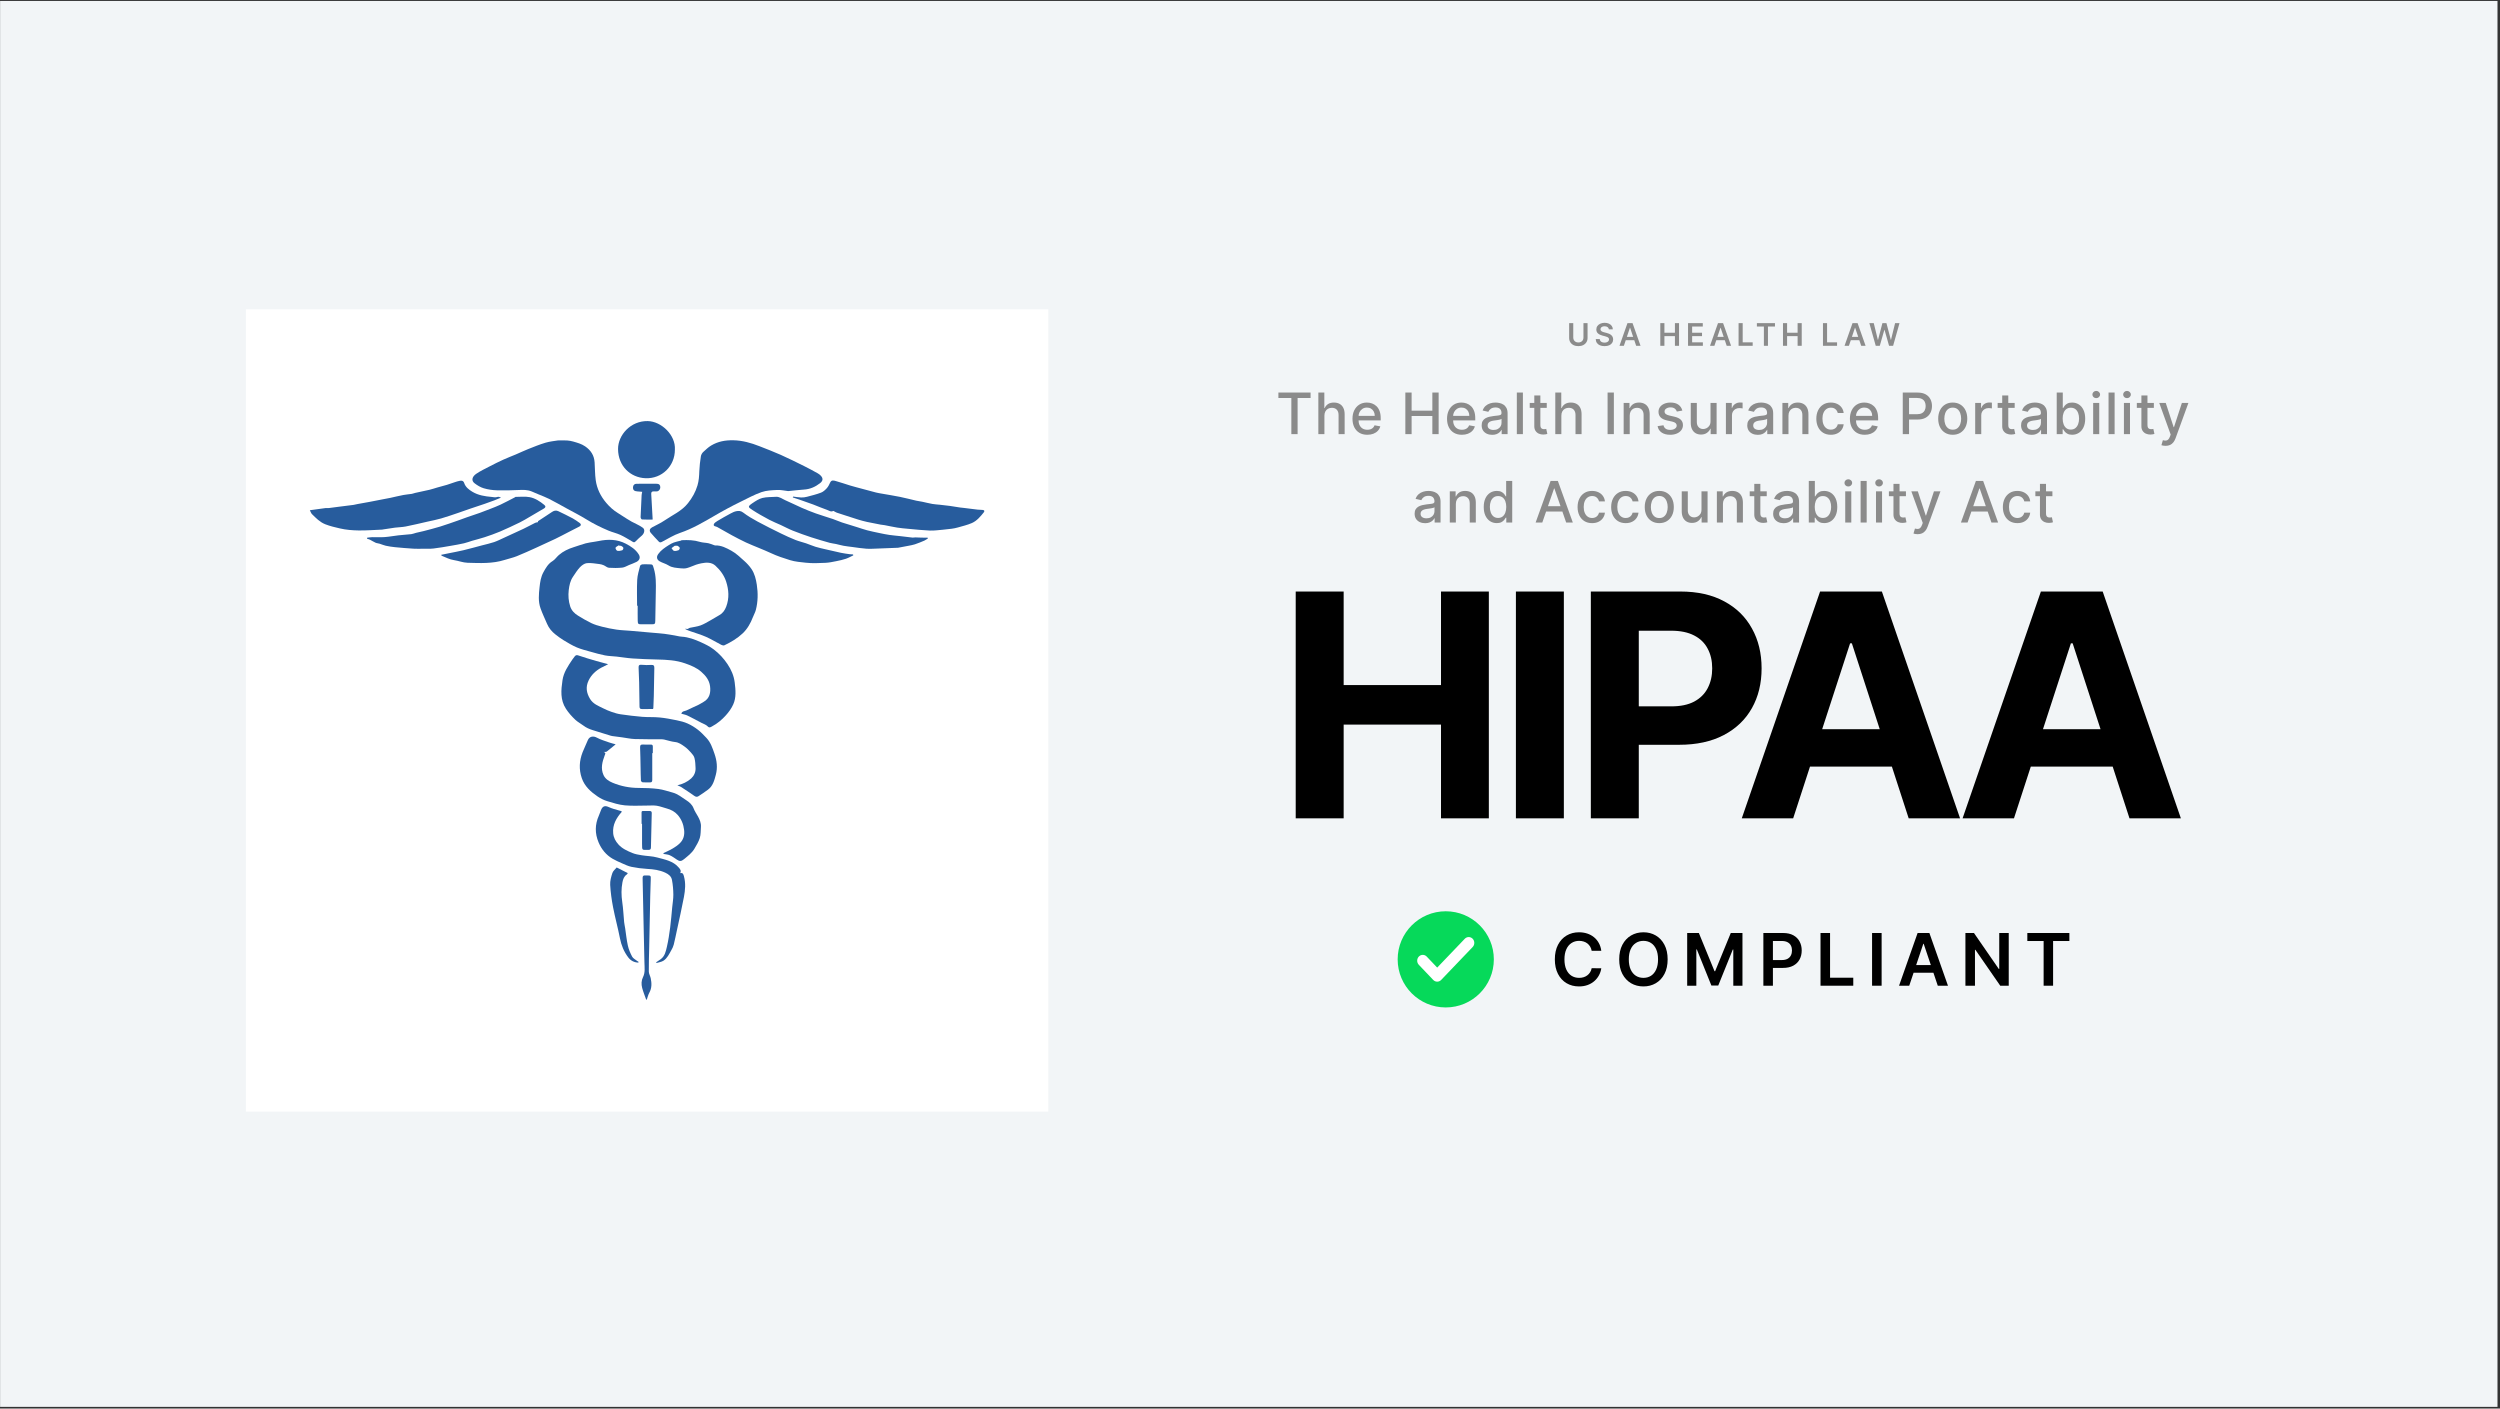 <svg width="962" height="542" viewBox="0 0 962 542" fill="none" xmlns="http://www.w3.org/2000/svg">
<rect x="0" y="0" width="962" height="542" fill="#333333" stroke="none"/>
<rect x="0.035" y="0.364" width="961" height="541" fill="#F2F5F7"/>
<path d="M609.313 124.332H610.894V130.034C610.894 130.659 610.746 131.209 610.451 131.683C610.158 132.158 609.746 132.528 609.215 132.795C608.684 133.06 608.063 133.192 607.353 133.192C606.64 133.192 606.018 133.06 605.486 132.795C604.955 132.528 604.543 132.158 604.25 131.683C603.958 131.209 603.812 130.659 603.812 130.034V124.332H605.393V129.902C605.393 130.266 605.472 130.589 605.631 130.873C605.793 131.158 606.02 131.381 606.313 131.543C606.606 131.702 606.952 131.781 607.353 131.781C607.753 131.781 608.1 131.702 608.393 131.543C608.688 131.381 608.915 131.158 609.074 130.873C609.233 130.589 609.313 130.266 609.313 129.902V124.332ZM619.095 126.731C619.055 126.359 618.888 126.07 618.592 125.862C618.3 125.655 617.919 125.551 617.45 125.551C617.121 125.551 616.838 125.601 616.602 125.7C616.367 125.8 616.186 125.935 616.061 126.105C615.936 126.275 615.872 126.47 615.869 126.689C615.869 126.871 615.911 127.028 615.993 127.162C616.078 127.295 616.193 127.409 616.338 127.503C616.483 127.594 616.644 127.67 616.82 127.733C616.996 127.795 617.173 127.848 617.352 127.891L618.171 128.095C618.5 128.172 618.817 128.275 619.121 128.406C619.428 128.537 619.702 128.702 619.943 128.9C620.188 129.099 620.381 129.339 620.523 129.621C620.665 129.902 620.736 130.231 620.736 130.609C620.736 131.121 620.605 131.571 620.344 131.96C620.082 132.347 619.705 132.649 619.21 132.868C618.719 133.084 618.124 133.192 617.425 133.192C616.746 133.192 616.156 133.087 615.656 132.876C615.159 132.666 614.77 132.359 614.489 131.956C614.21 131.552 614.06 131.061 614.037 130.481H615.592C615.615 130.785 615.709 131.038 615.874 131.24C616.038 131.442 616.253 131.592 616.517 131.692C616.784 131.791 617.082 131.841 617.412 131.841C617.756 131.841 618.057 131.79 618.315 131.687C618.577 131.582 618.781 131.437 618.929 131.253C619.077 131.065 619.152 130.847 619.155 130.597C619.152 130.369 619.085 130.182 618.955 130.034C618.824 129.883 618.641 129.758 618.405 129.659C618.172 129.557 617.899 129.466 617.587 129.386L616.594 129.131C615.875 128.946 615.307 128.666 614.889 128.291C614.474 127.913 614.267 127.412 614.267 126.787C614.267 126.273 614.406 125.822 614.685 125.436C614.966 125.05 615.348 124.75 615.831 124.537C616.314 124.321 616.861 124.213 617.472 124.213C618.091 124.213 618.634 124.321 619.099 124.537C619.568 124.75 619.936 125.047 620.203 125.427C620.47 125.805 620.608 126.24 620.617 126.731H619.095ZM624.865 133.06H623.178L626.25 124.332H628.202L631.279 133.06H629.591L627.26 126.122H627.192L624.865 133.06ZM624.921 129.638H629.523V130.908H624.921V129.638ZM638.885 133.06V124.332H640.466V128.027H644.51V124.332H646.095V133.06H644.51V129.352H640.466V133.06H638.885ZM649.555 133.06V124.332H655.231V125.658H651.135V128.027H654.937V129.352H651.135V131.734H655.265V133.06H649.555ZM659.704 133.06H658.017L661.089 124.332H663.041L666.118 133.06H664.43L662.099 126.122H662.031L659.704 133.06ZM659.76 129.638H664.362V130.908H659.76V129.638ZM669.007 133.06V124.332H670.588V131.734H674.432V133.06H669.007ZM676.047 125.658V124.332H683.01V125.658H680.313V133.06H678.745V125.658H676.047ZM686.093 133.06V124.332H687.674V128.027H691.718V124.332H693.303V133.06H691.718V129.352H687.674V133.06H686.093ZM701.479 133.06V124.332H703.06V131.734H706.904V133.06H701.479ZM711.465 133.06H709.777L712.85 124.332H714.801L717.878 133.06H716.19L713.86 126.122H713.791L711.465 133.06ZM711.52 129.638H716.122V130.908H711.52V129.638ZM721.784 133.06L719.321 124.332H721.021L722.593 130.746H722.674L724.353 124.332H725.9L727.584 130.75H727.66L729.233 124.332H730.933L728.47 133.06H726.91L725.163 126.936H725.095L723.343 133.06H721.784ZM491.928 153.138V151.06H504.311V153.138H499.318V167.06H496.912V153.138H491.928ZM509.635 159.935V167.06H507.299V151.06H509.604V157.013H509.753C510.034 156.367 510.463 155.854 511.042 155.474C511.62 155.093 512.375 154.903 513.307 154.903C514.13 154.903 514.849 155.073 515.463 155.411C516.083 155.75 516.562 156.255 516.901 156.927C517.245 157.593 517.417 158.427 517.417 159.427V167.06H515.081V159.708C515.081 158.828 514.854 158.146 514.401 157.661C513.948 157.172 513.318 156.927 512.51 156.927C511.958 156.927 511.463 157.044 511.026 157.278C510.594 157.513 510.253 157.856 510.003 158.31C509.758 158.757 509.635 159.299 509.635 159.935ZM526.146 167.302C524.963 167.302 523.945 167.049 523.091 166.544C522.242 166.034 521.586 165.317 521.122 164.396C520.664 163.468 520.435 162.382 520.435 161.138C520.435 159.909 520.664 158.825 521.122 157.888C521.586 156.95 522.232 156.218 523.06 155.692C523.893 155.166 524.867 154.903 525.982 154.903C526.659 154.903 527.315 155.015 527.95 155.239C528.586 155.463 529.156 155.815 529.661 156.294C530.167 156.773 530.565 157.396 530.857 158.161C531.148 158.922 531.294 159.846 531.294 160.935V161.763H521.755V160.013H529.005C529.005 159.398 528.88 158.854 528.63 158.38C528.38 157.901 528.028 157.523 527.575 157.247C527.127 156.971 526.601 156.833 525.997 156.833C525.341 156.833 524.768 156.994 524.278 157.317C523.794 157.635 523.419 158.052 523.153 158.567C522.893 159.078 522.763 159.632 522.763 160.231V161.599C522.763 162.401 522.903 163.083 523.185 163.646C523.471 164.208 523.87 164.638 524.38 164.935C524.89 165.226 525.487 165.372 526.169 165.372C526.612 165.372 527.015 165.31 527.38 165.185C527.745 165.054 528.06 164.862 528.325 164.606C528.591 164.351 528.794 164.036 528.935 163.661L531.146 164.06C530.969 164.711 530.651 165.281 530.193 165.771C529.739 166.255 529.169 166.632 528.482 166.903C527.799 167.169 527.021 167.302 526.146 167.302ZM540.776 167.06V151.06H543.19V158.013H551.166V151.06H553.588V167.06H551.166V160.083H543.19V167.06H540.776ZM562.528 167.302C561.346 167.302 560.328 167.049 559.473 166.544C558.625 166.034 557.968 165.317 557.505 164.396C557.046 163.468 556.817 162.382 556.817 161.138C556.817 159.909 557.046 158.825 557.505 157.888C557.968 156.95 558.614 156.218 559.442 155.692C560.276 155.166 561.25 154.903 562.364 154.903C563.041 154.903 563.697 155.015 564.333 155.239C564.968 155.463 565.539 155.815 566.044 156.294C566.549 156.773 566.947 157.396 567.239 158.161C567.531 158.922 567.677 159.846 567.677 160.935V161.763H558.138V160.013H565.388C565.388 159.398 565.263 158.854 565.013 158.38C564.763 157.901 564.411 157.523 563.958 157.247C563.51 156.971 562.984 156.833 562.38 156.833C561.723 156.833 561.151 156.994 560.661 157.317C560.177 157.635 559.802 158.052 559.536 158.567C559.276 159.078 559.145 159.632 559.145 160.231V161.599C559.145 162.401 559.286 163.083 559.567 163.646C559.854 164.208 560.252 164.638 560.763 164.935C561.273 165.226 561.869 165.372 562.552 165.372C562.994 165.372 563.398 165.31 563.763 165.185C564.127 165.054 564.442 164.862 564.708 164.606C564.973 164.351 565.177 164.036 565.317 163.661L567.528 164.06C567.351 164.711 567.033 165.281 566.575 165.771C566.122 166.255 565.552 166.632 564.864 166.903C564.182 167.169 563.403 167.302 562.528 167.302ZM574.201 167.325C573.44 167.325 572.753 167.185 572.138 166.903C571.524 166.617 571.037 166.203 570.677 165.661C570.323 165.119 570.146 164.455 570.146 163.669C570.146 162.992 570.276 162.435 570.537 161.997C570.797 161.56 571.149 161.213 571.591 160.958C572.034 160.703 572.529 160.51 573.076 160.38C573.622 160.25 574.18 160.151 574.747 160.083C575.466 160 576.05 159.932 576.497 159.88C576.945 159.823 577.271 159.731 577.474 159.606C577.677 159.481 577.779 159.278 577.779 158.997V158.942C577.779 158.26 577.586 157.731 577.201 157.356C576.82 156.981 576.253 156.794 575.497 156.794C574.711 156.794 574.091 156.968 573.638 157.317C573.19 157.661 572.88 158.044 572.708 158.466L570.513 157.966C570.774 157.237 571.154 156.648 571.654 156.2C572.159 155.747 572.74 155.419 573.396 155.216C574.052 155.007 574.742 154.903 575.466 154.903C575.945 154.903 576.453 154.961 576.99 155.075C577.531 155.185 578.037 155.388 578.505 155.685C578.979 155.981 579.367 156.406 579.669 156.958C579.971 157.505 580.122 158.216 580.122 159.091V167.06H577.841V165.419H577.747C577.596 165.721 577.37 166.018 577.068 166.31C576.766 166.601 576.378 166.843 575.904 167.036C575.43 167.229 574.862 167.325 574.201 167.325ZM574.708 165.45C575.354 165.45 575.906 165.323 576.365 165.067C576.828 164.812 577.18 164.479 577.419 164.067C577.664 163.651 577.787 163.205 577.787 162.731V161.185C577.703 161.268 577.542 161.346 577.302 161.419C577.068 161.487 576.8 161.547 576.497 161.599C576.195 161.646 575.901 161.69 575.615 161.731C575.328 161.768 575.089 161.799 574.896 161.825C574.443 161.882 574.029 161.979 573.654 162.114C573.284 162.25 572.987 162.445 572.763 162.7C572.544 162.95 572.435 163.284 572.435 163.7C572.435 164.278 572.649 164.716 573.076 165.013C573.503 165.304 574.047 165.45 574.708 165.45ZM586.01 151.06V167.06H583.674V151.06H586.01ZM595.194 155.06V156.935H588.639V155.06H595.194ZM590.397 152.185H592.733V163.536C592.733 163.989 592.801 164.33 592.936 164.56C593.071 164.784 593.246 164.937 593.459 165.021C593.678 165.099 593.915 165.138 594.17 165.138C594.358 165.138 594.522 165.125 594.663 165.099C594.803 165.073 594.913 165.052 594.991 165.036L595.413 166.966C595.277 167.018 595.084 167.07 594.834 167.122C594.584 167.179 594.272 167.211 593.897 167.216C593.282 167.226 592.709 167.117 592.178 166.888C591.647 166.659 591.217 166.304 590.889 165.825C590.561 165.346 590.397 164.744 590.397 164.021V152.185ZM600.812 159.935V167.06H598.476V151.06H600.78V157.013H600.929C601.21 156.367 601.64 155.854 602.218 155.474C602.796 155.093 603.551 154.903 604.483 154.903C605.306 154.903 606.025 155.073 606.64 155.411C607.26 155.75 607.739 156.255 608.077 156.927C608.421 157.593 608.593 158.427 608.593 159.427V167.06H606.257V159.708C606.257 158.828 606.03 158.146 605.577 157.661C605.124 157.172 604.494 156.927 603.687 156.927C603.135 156.927 602.64 157.044 602.202 157.278C601.77 157.513 601.429 157.856 601.179 158.31C600.934 158.757 600.812 159.299 600.812 159.935ZM621.014 151.06V167.06H618.6V151.06H621.014ZM627.118 159.935V167.06H624.782V155.06H627.024V157.013H627.173C627.449 156.377 627.881 155.867 628.469 155.481C629.063 155.096 629.811 154.903 630.712 154.903C631.529 154.903 632.246 155.075 632.86 155.419C633.475 155.757 633.951 156.263 634.29 156.935C634.628 157.606 634.798 158.437 634.798 159.427V167.06H632.462V159.708C632.462 158.838 632.235 158.159 631.782 157.669C631.329 157.174 630.706 156.927 629.915 156.927C629.373 156.927 628.891 157.044 628.469 157.278C628.053 157.513 627.722 157.856 627.477 158.31C627.238 158.757 627.118 159.299 627.118 159.935ZM647.363 157.989L645.245 158.364C645.157 158.093 645.016 157.836 644.824 157.591C644.636 157.346 644.381 157.146 644.058 156.989C643.735 156.833 643.331 156.755 642.847 156.755C642.186 156.755 641.633 156.903 641.191 157.2C640.748 157.492 640.527 157.869 640.527 158.333C640.527 158.734 640.675 159.057 640.972 159.302C641.269 159.547 641.748 159.747 642.41 159.903L644.316 160.341C645.42 160.596 646.243 160.989 646.785 161.521C647.326 162.052 647.597 162.742 647.597 163.591C647.597 164.31 647.389 164.95 646.972 165.513C646.561 166.07 645.985 166.507 645.245 166.825C644.511 167.143 643.66 167.302 642.691 167.302C641.347 167.302 640.251 167.015 639.402 166.442C638.553 165.864 638.032 165.044 637.839 163.981L640.097 163.638C640.238 164.226 640.527 164.672 640.964 164.974C641.402 165.271 641.972 165.419 642.675 165.419C643.441 165.419 644.053 165.26 644.511 164.942C644.969 164.619 645.199 164.226 645.199 163.763C645.199 163.388 645.058 163.073 644.777 162.817C644.501 162.562 644.076 162.369 643.503 162.239L641.472 161.794C640.352 161.539 639.524 161.132 638.988 160.575C638.456 160.018 638.191 159.312 638.191 158.458C638.191 157.75 638.389 157.13 638.785 156.599C639.18 156.067 639.727 155.653 640.425 155.356C641.123 155.054 641.923 154.903 642.824 154.903C644.12 154.903 645.141 155.185 645.886 155.747C646.631 156.304 647.123 157.052 647.363 157.989ZM658.207 162.083V155.06H660.551V167.06H658.254V164.981H658.129C657.853 165.622 657.41 166.156 656.801 166.583C656.197 167.005 655.444 167.216 654.543 167.216C653.772 167.216 653.09 167.047 652.496 166.708C651.907 166.364 651.444 165.856 651.105 165.185C650.772 164.513 650.605 163.682 650.605 162.692V155.06H652.941V162.411C652.941 163.229 653.168 163.88 653.621 164.364C654.074 164.849 654.663 165.091 655.387 165.091C655.824 165.091 656.259 164.981 656.691 164.763C657.129 164.544 657.491 164.213 657.777 163.771C658.069 163.328 658.212 162.765 658.207 162.083ZM664.129 167.06V155.06H666.387V156.966H666.512C666.731 156.32 667.116 155.812 667.668 155.442C668.226 155.067 668.856 154.88 669.559 154.88C669.705 154.88 669.877 154.885 670.075 154.896C670.278 154.906 670.437 154.919 670.551 154.935V157.169C670.457 157.143 670.291 157.114 670.051 157.083C669.812 157.047 669.572 157.028 669.332 157.028C668.78 157.028 668.288 157.146 667.856 157.38C667.429 157.609 667.09 157.929 666.84 158.341C666.59 158.747 666.465 159.211 666.465 159.731V167.06H664.129ZM676.397 167.325C675.637 167.325 674.95 167.185 674.335 166.903C673.72 166.617 673.233 166.203 672.874 165.661C672.52 165.119 672.343 164.455 672.343 163.669C672.343 162.992 672.473 162.435 672.733 161.997C672.994 161.56 673.345 161.213 673.788 160.958C674.231 160.703 674.726 160.51 675.272 160.38C675.819 160.25 676.377 160.151 676.944 160.083C677.663 160 678.246 159.932 678.694 159.88C679.142 159.823 679.468 159.731 679.671 159.606C679.874 159.481 679.976 159.278 679.976 158.997V158.942C679.976 158.26 679.783 157.731 679.397 157.356C679.017 156.981 678.45 156.794 677.694 156.794C676.908 156.794 676.288 156.968 675.835 157.317C675.387 157.661 675.077 158.044 674.905 158.466L672.71 157.966C672.97 157.237 673.351 156.648 673.851 156.2C674.356 155.747 674.937 155.419 675.593 155.216C676.249 155.007 676.939 154.903 677.663 154.903C678.142 154.903 678.65 154.961 679.187 155.075C679.728 155.185 680.233 155.388 680.702 155.685C681.176 155.981 681.564 156.406 681.866 156.958C682.168 157.505 682.319 158.216 682.319 159.091V167.06H680.038V165.419H679.944C679.793 165.721 679.567 166.018 679.265 166.31C678.963 166.601 678.575 166.843 678.101 167.036C677.627 167.229 677.059 167.325 676.397 167.325ZM676.905 165.45C677.551 165.45 678.103 165.323 678.562 165.067C679.025 164.812 679.377 164.479 679.616 164.067C679.861 163.651 679.983 163.205 679.983 162.731V161.185C679.9 161.268 679.739 161.346 679.499 161.419C679.265 161.487 678.996 161.547 678.694 161.599C678.392 161.646 678.098 161.69 677.812 161.731C677.525 161.768 677.285 161.799 677.093 161.825C676.64 161.882 676.226 161.979 675.851 162.114C675.481 162.25 675.184 162.445 674.96 162.7C674.741 162.95 674.632 163.284 674.632 163.7C674.632 164.278 674.845 164.716 675.272 165.013C675.7 165.304 676.244 165.45 676.905 165.45ZM688.207 159.935V167.06H685.871V155.06H688.113V157.013H688.261C688.537 156.377 688.97 155.867 689.558 155.481C690.152 155.096 690.899 154.903 691.8 154.903C692.618 154.903 693.334 155.075 693.949 155.419C694.563 155.757 695.04 156.263 695.378 156.935C695.717 157.606 695.886 158.437 695.886 159.427V167.06H693.55V159.708C693.55 158.838 693.324 158.159 692.871 157.669C692.418 157.174 691.795 156.927 691.003 156.927C690.462 156.927 689.98 157.044 689.558 157.278C689.141 157.513 688.811 157.856 688.566 158.31C688.326 158.757 688.207 159.299 688.207 159.935ZM704.514 167.302C703.352 167.302 702.352 167.039 701.514 166.513C700.68 165.981 700.04 165.25 699.592 164.317C699.144 163.385 698.92 162.317 698.92 161.114C698.92 159.896 699.149 158.82 699.608 157.888C700.066 156.95 700.712 156.218 701.545 155.692C702.378 155.166 703.36 154.903 704.49 154.903C705.402 154.903 706.214 155.073 706.928 155.411C707.641 155.744 708.217 156.213 708.654 156.817C709.097 157.422 709.36 158.127 709.443 158.935H707.17C707.045 158.372 706.759 157.888 706.311 157.481C705.868 157.075 705.274 156.872 704.529 156.872C703.878 156.872 703.308 157.044 702.818 157.388C702.334 157.726 701.957 158.211 701.686 158.841C701.415 159.466 701.279 160.205 701.279 161.06C701.279 161.935 701.412 162.69 701.678 163.325C701.943 163.961 702.318 164.453 702.803 164.802C703.292 165.151 703.868 165.325 704.529 165.325C704.972 165.325 705.373 165.244 705.733 165.083C706.097 164.916 706.402 164.679 706.647 164.372C706.897 164.065 707.071 163.695 707.17 163.263H709.443C709.36 164.039 709.108 164.731 708.686 165.341C708.264 165.95 707.699 166.429 706.99 166.778C706.287 167.127 705.462 167.302 704.514 167.302ZM717.553 167.302C716.371 167.302 715.353 167.049 714.499 166.544C713.65 166.034 712.994 165.317 712.53 164.396C712.072 163.468 711.842 162.382 711.842 161.138C711.842 159.909 712.072 158.825 712.53 157.888C712.994 156.95 713.639 156.218 714.467 155.692C715.301 155.166 716.275 154.903 717.389 154.903C718.066 154.903 718.723 155.015 719.358 155.239C719.994 155.463 720.564 155.815 721.069 156.294C721.574 156.773 721.973 157.396 722.264 158.161C722.556 158.922 722.702 159.846 722.702 160.935V161.763H713.163V160.013H720.413C720.413 159.398 720.288 158.854 720.038 158.38C719.788 157.901 719.436 157.523 718.983 157.247C718.535 156.971 718.009 156.833 717.405 156.833C716.749 156.833 716.176 156.994 715.686 157.317C715.202 157.635 714.827 158.052 714.561 158.567C714.301 159.078 714.171 159.632 714.171 160.231V161.599C714.171 162.401 714.311 163.083 714.592 163.646C714.879 164.208 715.277 164.638 715.788 164.935C716.298 165.226 716.895 165.372 717.577 165.372C718.02 165.372 718.423 165.31 718.788 165.185C719.152 165.054 719.467 164.862 719.733 164.606C719.999 164.351 720.202 164.036 720.342 163.661L722.553 164.06C722.376 164.711 722.059 165.281 721.6 165.771C721.147 166.255 720.577 166.632 719.889 166.903C719.207 167.169 718.428 167.302 717.553 167.302ZM732.183 167.06V151.06H737.887C739.131 151.06 740.163 151.286 740.98 151.739C741.798 152.192 742.41 152.812 742.816 153.599C743.222 154.38 743.426 155.26 743.426 156.239C743.426 157.224 743.22 158.109 742.808 158.896C742.402 159.677 741.788 160.297 740.965 160.755C740.147 161.208 739.118 161.435 737.879 161.435H733.957V159.388H737.66C738.446 159.388 739.084 159.252 739.574 158.981C740.064 158.705 740.423 158.33 740.652 157.856C740.881 157.382 740.996 156.843 740.996 156.239C740.996 155.635 740.881 155.099 740.652 154.63C740.423 154.161 740.061 153.794 739.566 153.528C739.077 153.263 738.431 153.13 737.629 153.13H734.597V167.06H732.183ZM751.412 167.302C750.287 167.302 749.306 167.044 748.467 166.528C747.629 166.013 746.978 165.291 746.514 164.364C746.05 163.437 745.819 162.354 745.819 161.114C745.819 159.869 746.05 158.781 746.514 157.849C746.978 156.916 747.629 156.192 748.467 155.677C749.306 155.161 750.287 154.903 751.412 154.903C752.537 154.903 753.519 155.161 754.358 155.677C755.196 156.192 755.847 156.916 756.311 157.849C756.774 158.781 757.006 159.869 757.006 161.114C757.006 162.354 756.774 163.437 756.311 164.364C755.847 165.291 755.196 166.013 754.358 166.528C753.519 167.044 752.537 167.302 751.412 167.302ZM751.42 165.341C752.149 165.341 752.754 165.148 753.233 164.763C753.712 164.377 754.066 163.864 754.295 163.224C754.53 162.583 754.647 161.877 754.647 161.106C754.647 160.341 754.53 159.638 754.295 158.997C754.066 158.351 753.712 157.833 753.233 157.442C752.754 157.052 752.149 156.856 751.42 156.856C750.686 156.856 750.077 157.052 749.592 157.442C749.113 157.833 748.756 158.351 748.522 158.997C748.293 159.638 748.178 160.341 748.178 161.106C748.178 161.877 748.293 162.583 748.522 163.224C748.756 163.864 749.113 164.377 749.592 164.763C750.077 165.148 750.686 165.341 751.42 165.341ZM760.054 167.06V155.06H762.311V156.966H762.436C762.655 156.32 763.041 155.812 763.593 155.442C764.15 155.067 764.78 154.88 765.483 154.88C765.629 154.88 765.801 154.885 765.999 154.896C766.202 154.906 766.361 154.919 766.476 154.935V157.169C766.382 157.143 766.215 157.114 765.976 157.083C765.736 157.047 765.496 157.028 765.257 157.028C764.705 157.028 764.213 157.146 763.78 157.38C763.353 157.609 763.015 157.929 762.765 158.341C762.515 158.747 762.39 159.211 762.39 159.731V167.06H760.054ZM775.248 155.06V156.935H768.693V155.06H775.248ZM770.451 152.185H772.787V163.536C772.787 163.989 772.854 164.33 772.99 164.56C773.125 164.784 773.3 164.937 773.513 165.021C773.732 165.099 773.969 165.138 774.224 165.138C774.412 165.138 774.576 165.125 774.716 165.099C774.857 165.073 774.966 165.052 775.044 165.036L775.466 166.966C775.331 167.018 775.138 167.07 774.888 167.122C774.638 167.179 774.326 167.211 773.951 167.216C773.336 167.226 772.763 167.117 772.232 166.888C771.701 166.659 771.271 166.304 770.943 165.825C770.615 165.346 770.451 164.744 770.451 164.021V152.185ZM781.764 167.325C781.003 167.325 780.316 167.185 779.701 166.903C779.087 166.617 778.6 166.203 778.24 165.661C777.886 165.119 777.709 164.455 777.709 163.669C777.709 162.992 777.839 162.435 778.1 161.997C778.36 161.56 778.712 161.213 779.154 160.958C779.597 160.703 780.092 160.51 780.639 160.38C781.186 160.25 781.743 160.151 782.311 160.083C783.029 160 783.613 159.932 784.061 159.88C784.509 159.823 784.834 159.731 785.037 159.606C785.24 159.481 785.342 159.278 785.342 158.997V158.942C785.342 158.26 785.149 157.731 784.764 157.356C784.384 156.981 783.816 156.794 783.061 156.794C782.274 156.794 781.654 156.968 781.201 157.317C780.753 157.661 780.443 158.044 780.272 158.466L778.076 157.966C778.337 157.237 778.717 156.648 779.217 156.2C779.722 155.747 780.303 155.419 780.959 155.216C781.615 155.007 782.305 154.903 783.029 154.903C783.509 154.903 784.016 154.961 784.553 155.075C785.094 155.185 785.6 155.388 786.068 155.685C786.542 155.981 786.93 156.406 787.232 156.958C787.535 157.505 787.686 158.216 787.686 159.091V167.06H785.404V165.419H785.311C785.16 165.721 784.933 166.018 784.631 166.31C784.329 166.601 783.941 166.843 783.467 167.036C782.993 167.229 782.425 167.325 781.764 167.325ZM782.272 165.45C782.917 165.45 783.469 165.323 783.928 165.067C784.391 164.812 784.743 164.479 784.982 164.067C785.227 163.651 785.35 163.205 785.35 162.731V161.185C785.266 161.268 785.105 161.346 784.865 161.419C784.631 161.487 784.363 161.547 784.061 161.599C783.759 161.646 783.464 161.69 783.178 161.731C782.891 161.768 782.652 161.799 782.459 161.825C782.006 161.882 781.592 161.979 781.217 162.114C780.847 162.25 780.55 162.445 780.326 162.7C780.107 162.95 779.998 163.284 779.998 163.7C779.998 164.278 780.212 164.716 780.639 165.013C781.066 165.304 781.61 165.45 782.272 165.45ZM791.424 167.06V151.06H793.76V157.005H793.901C794.036 156.755 794.232 156.466 794.487 156.138C794.742 155.81 795.096 155.523 795.549 155.278C796.003 155.028 796.602 154.903 797.346 154.903C798.315 154.903 799.18 155.148 799.94 155.638C800.7 156.127 801.297 156.833 801.729 157.755C802.167 158.677 802.385 159.786 802.385 161.083C802.385 162.38 802.169 163.492 801.737 164.419C801.305 165.341 800.711 166.052 799.956 166.552C799.2 167.047 798.339 167.294 797.37 167.294C796.641 167.294 796.044 167.172 795.581 166.927C795.122 166.682 794.763 166.396 794.503 166.067C794.242 165.739 794.042 165.448 793.901 165.192H793.706V167.06H791.424ZM793.714 161.06C793.714 161.903 793.836 162.643 794.081 163.278C794.325 163.914 794.68 164.411 795.143 164.771C795.607 165.125 796.174 165.302 796.846 165.302C797.544 165.302 798.128 165.117 798.596 164.747C799.065 164.372 799.419 163.864 799.659 163.224C799.904 162.583 800.026 161.862 800.026 161.06C800.026 160.268 799.906 159.557 799.667 158.927C799.432 158.297 799.078 157.799 798.604 157.435C798.135 157.07 797.549 156.888 796.846 156.888C796.169 156.888 795.596 157.062 795.128 157.411C794.664 157.76 794.312 158.247 794.073 158.872C793.833 159.497 793.714 160.226 793.714 161.06ZM805.448 167.06V155.06H807.784V167.06H805.448ZM806.628 153.208C806.222 153.208 805.873 153.073 805.581 152.802C805.295 152.526 805.152 152.198 805.152 151.817C805.152 151.432 805.295 151.104 805.581 150.833C805.873 150.557 806.222 150.419 806.628 150.419C807.034 150.419 807.381 150.557 807.667 150.833C807.959 151.104 808.105 151.432 808.105 151.817C808.105 152.198 807.959 152.526 807.667 152.802C807.381 153.073 807.034 153.208 806.628 153.208ZM813.703 151.06V167.06H811.367V151.06H813.703ZM817.285 167.06V155.06H819.621V167.06H817.285ZM818.465 153.208C818.059 153.208 817.71 153.073 817.418 152.802C817.132 152.526 816.989 152.198 816.989 151.817C816.989 151.432 817.132 151.104 817.418 150.833C817.71 150.557 818.059 150.419 818.465 150.419C818.871 150.419 819.218 150.557 819.504 150.833C819.796 151.104 819.942 151.432 819.942 151.817C819.942 152.198 819.796 152.526 819.504 152.802C819.218 153.073 818.871 153.208 818.465 153.208ZM828.806 155.06V156.935H822.251V155.06H828.806ZM824.009 152.185H826.345V163.536C826.345 163.989 826.412 164.33 826.548 164.56C826.683 164.784 826.858 164.937 827.071 165.021C827.29 165.099 827.527 165.138 827.782 165.138C827.97 165.138 828.134 165.125 828.274 165.099C828.415 165.073 828.524 165.052 828.602 165.036L829.024 166.966C828.889 167.018 828.696 167.07 828.446 167.122C828.196 167.179 827.884 167.211 827.509 167.216C826.894 167.226 826.321 167.117 825.79 166.888C825.259 166.659 824.829 166.304 824.501 165.825C824.173 165.346 824.009 164.744 824.009 164.021V152.185ZM833.306 171.56C832.957 171.56 832.639 171.531 832.353 171.474C832.067 171.422 831.853 171.364 831.712 171.302L832.275 169.388C832.702 169.502 833.082 169.552 833.415 169.536C833.749 169.521 834.043 169.396 834.298 169.161C834.559 168.927 834.788 168.544 834.986 168.013L835.275 167.216L830.884 155.06H833.384L836.423 164.372H836.548L839.587 155.06H842.095L837.15 168.661C836.921 169.286 836.629 169.815 836.275 170.247C835.921 170.685 835.499 171.013 835.009 171.231C834.52 171.45 833.952 171.56 833.306 171.56ZM548.403 201.325C547.643 201.325 546.956 201.185 546.341 200.903C545.726 200.617 545.239 200.203 544.88 199.661C544.526 199.119 544.349 198.455 544.349 197.669C544.349 196.992 544.479 196.435 544.739 195.997C545 195.56 545.351 195.213 545.794 194.958C546.237 194.703 546.732 194.51 547.278 194.38C547.825 194.25 548.383 194.151 548.95 194.083C549.669 194 550.252 193.932 550.7 193.88C551.148 193.823 551.474 193.731 551.677 193.606C551.88 193.481 551.982 193.278 551.982 192.997V192.942C551.982 192.26 551.789 191.731 551.403 191.356C551.023 190.981 550.456 190.794 549.7 190.794C548.914 190.794 548.294 190.968 547.841 191.317C547.393 191.661 547.083 192.044 546.911 192.466L544.716 191.966C544.976 191.237 545.357 190.648 545.857 190.2C546.362 189.747 546.942 189.419 547.599 189.216C548.255 189.007 548.945 188.903 549.669 188.903C550.148 188.903 550.656 188.961 551.192 189.075C551.734 189.185 552.239 189.388 552.708 189.685C553.182 189.981 553.57 190.406 553.872 190.958C554.174 191.505 554.325 192.216 554.325 193.091V201.06H552.044V199.419H551.95C551.799 199.721 551.573 200.018 551.271 200.31C550.969 200.601 550.581 200.843 550.107 201.036C549.633 201.229 549.065 201.325 548.403 201.325ZM548.911 199.45C549.557 199.45 550.109 199.323 550.567 199.067C551.031 198.812 551.383 198.479 551.622 198.067C551.867 197.651 551.989 197.205 551.989 196.731V195.185C551.906 195.268 551.745 195.346 551.505 195.419C551.271 195.487 551.002 195.547 550.7 195.599C550.398 195.646 550.104 195.69 549.817 195.731C549.531 195.768 549.291 195.799 549.099 195.825C548.646 195.882 548.232 195.979 547.857 196.114C547.487 196.25 547.19 196.445 546.966 196.7C546.747 196.95 546.638 197.284 546.638 197.7C546.638 198.278 546.851 198.716 547.278 199.013C547.706 199.304 548.25 199.45 548.911 199.45ZM560.213 193.935V201.06H557.877V189.06H560.119V191.013H560.267C560.543 190.377 560.976 189.867 561.564 189.481C562.158 189.096 562.905 188.903 563.806 188.903C564.624 188.903 565.34 189.075 565.955 189.419C566.569 189.757 567.046 190.263 567.384 190.935C567.723 191.606 567.892 192.437 567.892 193.427V201.06H565.556V193.708C565.556 192.838 565.33 192.159 564.877 191.669C564.424 191.174 563.801 190.927 563.009 190.927C562.468 190.927 561.986 191.044 561.564 191.278C561.147 191.513 560.817 191.856 560.572 192.31C560.332 192.757 560.213 193.299 560.213 193.935ZM575.957 201.294C574.989 201.294 574.124 201.047 573.364 200.552C572.608 200.052 572.015 199.341 571.582 198.419C571.155 197.492 570.942 196.38 570.942 195.083C570.942 193.786 571.158 192.677 571.59 191.755C572.028 190.833 572.627 190.127 573.387 189.638C574.147 189.148 575.009 188.903 575.973 188.903C576.718 188.903 577.317 189.028 577.77 189.278C578.228 189.523 578.582 189.81 578.832 190.138C579.087 190.466 579.285 190.755 579.426 191.005H579.567V185.06H581.903V201.06H579.621V199.192H579.426C579.285 199.448 579.082 199.739 578.817 200.067C578.556 200.396 578.197 200.682 577.739 200.927C577.28 201.172 576.686 201.294 575.957 201.294ZM576.473 199.302C577.145 199.302 577.712 199.125 578.176 198.771C578.645 198.411 578.999 197.914 579.239 197.278C579.483 196.643 579.606 195.903 579.606 195.06C579.606 194.226 579.486 193.497 579.246 192.872C579.007 192.247 578.655 191.76 578.192 191.411C577.728 191.062 577.155 190.888 576.473 190.888C575.77 190.888 575.184 191.07 574.715 191.435C574.246 191.799 573.892 192.297 573.653 192.927C573.418 193.557 573.301 194.268 573.301 195.06C573.301 195.862 573.421 196.583 573.66 197.224C573.9 197.864 574.254 198.372 574.723 198.747C575.197 199.117 575.78 199.302 576.473 199.302ZM593.478 201.06H590.915L596.673 185.06H599.462L605.22 201.06H602.658L598.134 187.966H598.009L593.478 201.06ZM593.908 194.794H602.22V196.825H593.908V194.794ZM612.644 201.302C611.483 201.302 610.483 201.039 609.644 200.513C608.811 199.981 608.17 199.25 607.723 198.317C607.275 197.385 607.051 196.317 607.051 195.114C607.051 193.896 607.28 192.82 607.738 191.888C608.197 190.95 608.842 190.218 609.676 189.692C610.509 189.166 611.491 188.903 612.621 188.903C613.532 188.903 614.345 189.073 615.059 189.411C615.772 189.744 616.348 190.213 616.785 190.817C617.228 191.422 617.491 192.127 617.574 192.935H615.301C615.176 192.372 614.889 191.888 614.441 191.481C613.999 191.075 613.405 190.872 612.66 190.872C612.009 190.872 611.439 191.044 610.949 191.388C610.465 191.726 610.087 192.211 609.816 192.841C609.545 193.466 609.41 194.205 609.41 195.06C609.41 195.935 609.543 196.69 609.809 197.325C610.074 197.961 610.449 198.453 610.934 198.802C611.423 199.151 611.999 199.325 612.66 199.325C613.103 199.325 613.504 199.244 613.863 199.083C614.228 198.916 614.532 198.679 614.777 198.372C615.027 198.065 615.202 197.695 615.301 197.263H617.574C617.491 198.039 617.238 198.731 616.816 199.341C616.394 199.95 615.829 200.429 615.121 200.778C614.418 201.127 613.592 201.302 612.644 201.302ZM625.567 201.302C624.405 201.302 623.405 201.039 622.567 200.513C621.734 199.981 621.093 199.25 620.645 198.317C620.197 197.385 619.973 196.317 619.973 195.114C619.973 193.896 620.202 192.82 620.661 191.888C621.119 190.95 621.765 190.218 622.598 189.692C623.431 189.166 624.413 188.903 625.543 188.903C626.455 188.903 627.267 189.073 627.981 189.411C628.694 189.744 629.27 190.213 629.707 190.817C630.15 191.422 630.413 192.127 630.497 192.935H628.223C628.098 192.372 627.812 191.888 627.364 191.481C626.921 191.075 626.327 190.872 625.582 190.872C624.931 190.872 624.361 191.044 623.872 191.388C623.387 191.726 623.01 192.211 622.739 192.841C622.468 193.466 622.332 194.205 622.332 195.06C622.332 195.935 622.465 196.69 622.731 197.325C622.997 197.961 623.372 198.453 623.856 198.802C624.346 199.151 624.921 199.325 625.582 199.325C626.025 199.325 626.426 199.244 626.786 199.083C627.15 198.916 627.455 198.679 627.7 198.372C627.95 198.065 628.124 197.695 628.223 197.263H630.497C630.413 198.039 630.161 198.731 629.739 199.341C629.317 199.95 628.752 200.429 628.043 200.778C627.34 201.127 626.515 201.302 625.567 201.302ZM638.489 201.302C637.364 201.302 636.383 201.044 635.544 200.528C634.705 200.013 634.054 199.291 633.591 198.364C633.127 197.437 632.896 196.354 632.896 195.114C632.896 193.869 633.127 192.781 633.591 191.849C634.054 190.916 634.705 190.192 635.544 189.677C636.383 189.161 637.364 188.903 638.489 188.903C639.614 188.903 640.596 189.161 641.435 189.677C642.273 190.192 642.924 190.916 643.388 191.849C643.851 192.781 644.083 193.869 644.083 195.114C644.083 196.354 643.851 197.437 643.388 198.364C642.924 199.291 642.273 200.013 641.435 200.528C640.596 201.044 639.614 201.302 638.489 201.302ZM638.497 199.341C639.226 199.341 639.83 199.148 640.31 198.763C640.789 198.377 641.143 197.864 641.372 197.224C641.606 196.583 641.724 195.877 641.724 195.106C641.724 194.341 641.606 193.638 641.372 192.997C641.143 192.351 640.789 191.833 640.31 191.442C639.83 191.052 639.226 190.856 638.497 190.856C637.763 190.856 637.153 191.052 636.669 191.442C636.19 191.833 635.833 192.351 635.599 192.997C635.369 193.638 635.255 194.341 635.255 195.106C635.255 195.877 635.369 196.583 635.599 197.224C635.833 197.864 636.19 198.377 636.669 198.763C637.153 199.148 637.763 199.341 638.497 199.341ZM654.732 196.083V189.06H657.076V201.06H654.779V198.981H654.654C654.378 199.622 653.935 200.156 653.326 200.583C652.722 201.005 651.969 201.216 651.068 201.216C650.297 201.216 649.615 201.047 649.021 200.708C648.433 200.364 647.969 199.856 647.63 199.185C647.297 198.513 647.13 197.682 647.13 196.692V189.06H649.466V196.411C649.466 197.229 649.693 197.88 650.146 198.364C650.599 198.849 651.188 199.091 651.912 199.091C652.349 199.091 652.784 198.981 653.216 198.763C653.654 198.544 654.016 198.213 654.302 197.771C654.594 197.328 654.737 196.765 654.732 196.083ZM662.99 193.935V201.06H660.654V189.06H662.897V191.013H663.045C663.321 190.377 663.753 189.867 664.342 189.481C664.936 189.096 665.683 188.903 666.584 188.903C667.402 188.903 668.118 189.075 668.733 189.419C669.347 189.757 669.824 190.263 670.162 190.935C670.501 191.606 670.67 192.437 670.67 193.427V201.06H668.334V193.708C668.334 192.838 668.108 192.159 667.654 191.669C667.201 191.174 666.579 190.927 665.787 190.927C665.246 190.927 664.764 191.044 664.342 191.278C663.925 191.513 663.595 191.856 663.35 192.31C663.11 192.757 662.99 193.299 662.99 193.935ZM679.844 189.06V190.935H673.29V189.06H679.844ZM675.048 186.185H677.384V197.536C677.384 197.989 677.451 198.33 677.587 198.56C677.722 198.784 677.897 198.937 678.11 199.021C678.329 199.099 678.566 199.138 678.821 199.138C679.009 199.138 679.173 199.125 679.313 199.099C679.454 199.073 679.563 199.052 679.641 199.036L680.063 200.966C679.928 201.018 679.735 201.07 679.485 201.122C679.235 201.179 678.923 201.211 678.548 201.216C677.933 201.226 677.36 201.117 676.829 200.888C676.298 200.659 675.868 200.304 675.54 199.825C675.212 199.346 675.048 198.744 675.048 198.021V186.185ZM686.361 201.325C685.6 201.325 684.913 201.185 684.298 200.903C683.684 200.617 683.197 200.203 682.837 199.661C682.483 199.119 682.306 198.455 682.306 197.669C682.306 196.992 682.436 196.435 682.697 195.997C682.957 195.56 683.309 195.213 683.751 194.958C684.194 194.703 684.689 194.51 685.236 194.38C685.783 194.25 686.34 194.151 686.908 194.083C687.626 194 688.21 193.932 688.658 193.88C689.105 193.823 689.431 193.731 689.634 193.606C689.837 193.481 689.939 193.278 689.939 192.997V192.942C689.939 192.26 689.746 191.731 689.361 191.356C688.98 190.981 688.413 190.794 687.658 190.794C686.871 190.794 686.251 190.968 685.798 191.317C685.35 191.661 685.04 192.044 684.868 192.466L682.673 191.966C682.934 191.237 683.314 190.648 683.814 190.2C684.319 189.747 684.9 189.419 685.556 189.216C686.212 189.007 686.902 188.903 687.626 188.903C688.105 188.903 688.613 188.961 689.15 189.075C689.691 189.185 690.197 189.388 690.665 189.685C691.139 189.981 691.527 190.406 691.829 190.958C692.131 191.505 692.283 192.216 692.283 193.091V201.06H690.001V199.419H689.908C689.756 199.721 689.53 200.018 689.228 200.31C688.926 200.601 688.538 200.843 688.064 201.036C687.59 201.229 687.022 201.325 686.361 201.325ZM686.868 199.45C687.514 199.45 688.066 199.323 688.525 199.067C688.988 198.812 689.34 198.479 689.579 198.067C689.824 197.651 689.947 197.205 689.947 196.731V195.185C689.863 195.268 689.702 195.346 689.462 195.419C689.228 195.487 688.96 195.547 688.658 195.599C688.355 195.646 688.061 195.69 687.775 195.731C687.488 195.768 687.249 195.799 687.056 195.825C686.603 195.882 686.189 195.979 685.814 196.114C685.444 196.25 685.147 196.445 684.923 196.7C684.704 196.95 684.595 197.284 684.595 197.7C684.595 198.278 684.809 198.716 685.236 199.013C685.663 199.304 686.207 199.45 686.868 199.45ZM696.021 201.06V185.06H698.357V191.005H698.498C698.633 190.755 698.829 190.466 699.084 190.138C699.339 189.81 699.693 189.523 700.146 189.278C700.599 189.028 701.198 188.903 701.943 188.903C702.912 188.903 703.777 189.148 704.537 189.638C705.297 190.127 705.894 190.833 706.326 191.755C706.764 192.677 706.982 193.786 706.982 195.083C706.982 196.38 706.766 197.492 706.334 198.419C705.902 199.341 705.308 200.052 704.553 200.552C703.797 201.047 702.935 201.294 701.967 201.294C701.237 201.294 700.641 201.172 700.178 200.927C699.719 200.682 699.36 200.396 699.099 200.067C698.839 199.739 698.639 199.448 698.498 199.192H698.303V201.06H696.021ZM698.31 195.06C698.31 195.903 698.433 196.643 698.678 197.278C698.922 197.914 699.277 198.411 699.74 198.771C700.204 199.125 700.771 199.302 701.443 199.302C702.141 199.302 702.724 199.117 703.193 198.747C703.662 198.372 704.016 197.864 704.256 197.224C704.5 196.583 704.623 195.862 704.623 195.06C704.623 194.268 704.503 193.557 704.264 192.927C704.029 192.297 703.675 191.799 703.201 191.435C702.732 191.07 702.146 190.888 701.443 190.888C700.766 190.888 700.193 191.062 699.724 191.411C699.261 191.76 698.909 192.247 698.67 192.872C698.43 193.497 698.31 194.226 698.31 195.06ZM710.045 201.06V189.06H712.381V201.06H710.045ZM711.225 187.208C710.819 187.208 710.47 187.073 710.178 186.802C709.892 186.526 709.748 186.198 709.748 185.817C709.748 185.432 709.892 185.104 710.178 184.833C710.47 184.557 710.819 184.419 711.225 184.419C711.631 184.419 711.978 184.557 712.264 184.833C712.556 185.104 712.702 185.432 712.702 185.817C712.702 186.198 712.556 186.526 712.264 186.802C711.978 187.073 711.631 187.208 711.225 187.208ZM718.3 185.06V201.06H715.964V185.06H718.3ZM721.882 201.06V189.06H724.218V201.06H721.882ZM723.062 187.208C722.656 187.208 722.307 187.073 722.015 186.802C721.729 186.526 721.585 186.198 721.585 185.817C721.585 185.432 721.729 185.104 722.015 184.833C722.307 184.557 722.656 184.419 723.062 184.419C723.468 184.419 723.815 184.557 724.101 184.833C724.393 185.104 724.539 185.432 724.539 185.817C724.539 186.198 724.393 186.526 724.101 186.802C723.815 187.073 723.468 187.208 723.062 187.208ZM733.402 189.06V190.935H726.848V189.06H733.402ZM728.606 186.185H730.941V197.536C730.941 197.989 731.009 198.33 731.145 198.56C731.28 198.784 731.454 198.937 731.668 199.021C731.887 199.099 732.124 199.138 732.379 199.138C732.566 199.138 732.731 199.125 732.871 199.099C733.012 199.073 733.121 199.052 733.199 199.036L733.621 200.966C733.486 201.018 733.293 201.07 733.043 201.122C732.793 201.179 732.481 201.211 732.106 201.216C731.491 201.226 730.918 201.117 730.387 200.888C729.856 200.659 729.426 200.304 729.098 199.825C728.77 199.346 728.606 198.744 728.606 198.021V186.185ZM737.903 205.56C737.554 205.56 737.236 205.531 736.95 205.474C736.663 205.422 736.45 205.364 736.309 205.302L736.872 203.388C737.299 203.502 737.679 203.552 738.012 203.536C738.346 203.521 738.64 203.396 738.895 203.161C739.156 202.927 739.385 202.544 739.583 202.013L739.872 201.216L735.481 189.06H737.981L741.02 198.372H741.145L744.184 189.06H746.692L741.747 202.661C741.518 203.286 741.226 203.815 740.872 204.247C740.518 204.685 740.096 205.013 739.606 205.231C739.116 205.45 738.549 205.56 737.903 205.56ZM757.129 201.06H754.566L760.324 185.06H763.113L768.871 201.06H766.308L761.785 187.966H761.66L757.129 201.06ZM757.558 194.794H765.871V196.825H757.558V194.794ZM776.295 201.302C775.134 201.302 774.134 201.039 773.295 200.513C772.462 199.981 771.821 199.25 771.373 198.317C770.925 197.385 770.701 196.317 770.701 195.114C770.701 193.896 770.931 192.82 771.389 191.888C771.847 190.95 772.493 190.218 773.326 189.692C774.16 189.166 775.142 188.903 776.272 188.903C777.183 188.903 777.996 189.073 778.709 189.411C779.423 189.744 779.998 190.213 780.436 190.817C780.879 191.422 781.142 192.127 781.225 192.935H778.951C778.826 192.372 778.54 191.888 778.092 191.481C777.649 191.075 777.056 190.872 776.311 190.872C775.66 190.872 775.089 191.044 774.6 191.388C774.116 191.726 773.738 192.211 773.467 192.841C773.196 193.466 773.061 194.205 773.061 195.06C773.061 195.935 773.194 196.69 773.459 197.325C773.725 197.961 774.1 198.453 774.584 198.802C775.074 199.151 775.649 199.325 776.311 199.325C776.754 199.325 777.155 199.244 777.514 199.083C777.879 198.916 778.183 198.679 778.428 198.372C778.678 198.065 778.853 197.695 778.951 197.263H781.225C781.142 198.039 780.889 198.731 780.467 199.341C780.045 199.95 779.48 200.429 778.772 200.778C778.069 201.127 777.243 201.302 776.295 201.302ZM789.765 189.06V190.935H783.21V189.06H789.765ZM784.968 186.185H787.304V197.536C787.304 197.989 787.371 198.33 787.507 198.56C787.642 198.784 787.817 198.937 788.03 199.021C788.249 199.099 788.486 199.138 788.741 199.138C788.929 199.138 789.093 199.125 789.233 199.099C789.374 199.073 789.483 199.052 789.561 199.036L789.983 200.966C789.848 201.018 789.655 201.07 789.405 201.122C789.155 201.179 788.843 201.211 788.468 201.216C787.853 201.226 787.28 201.117 786.749 200.888C786.218 200.659 785.788 200.304 785.46 199.825C785.132 199.346 784.968 198.744 784.968 198.021V186.185Z" fill="#8B8B8B"/>
<path d="M498.589 314.888V227.616H517.04V263.624H554.498V227.616H572.907V314.888H554.498V278.837H517.04V314.888H498.589ZM601.772 227.616V314.888H583.32V227.616H601.772ZM612.153 314.888V227.616H646.584C653.204 227.616 658.843 228.88 663.502 231.408C668.161 233.908 671.712 237.388 674.155 241.849C676.627 246.28 677.863 251.394 677.863 257.19C677.863 262.985 676.613 268.099 674.113 272.53C671.613 276.962 667.991 280.414 663.246 282.886C658.53 285.357 652.82 286.593 646.116 286.593H624.17V271.806H643.133C646.684 271.806 649.61 271.195 651.911 269.974C654.241 268.724 655.974 267.005 657.11 264.817C658.275 262.601 658.857 260.059 658.857 257.19C658.857 254.292 658.275 251.763 657.11 249.604C655.974 247.417 654.241 245.726 651.911 244.533C649.582 243.312 646.627 242.701 643.048 242.701H630.604V314.888H612.153ZM690.012 314.888H670.24L700.368 227.616H724.146L754.231 314.888H734.458L712.598 247.559H711.916L690.012 314.888ZM688.777 280.584H735.481V294.988H688.777V280.584ZM774.978 314.888H755.205L785.333 227.616H809.112L839.197 314.888H819.424L797.563 247.559H796.881L774.978 314.888ZM773.742 280.584H820.447V294.988H773.742V280.584Z" fill="black"/>
<circle cx="556.325" cy="369.162" r="18.505" fill="#06D95A"/>
<path fill-rule="evenodd" clip-rule="evenodd" d="M566.684 361.235C567.522 362.111 567.522 363.53 566.685 364.406L554.552 377.088C554.15 377.509 553.604 377.745 553.035 377.745C552.466 377.745 551.92 377.509 551.518 377.089L545.965 371.259C545.127 370.384 545.127 368.964 545.965 368.089C546.803 367.213 548.161 367.213 548.999 368.089L553.035 372.332L563.651 361.235C564.489 360.36 565.847 360.36 566.684 361.235Z" fill="white"/>
<path d="M780.117 362.101V359.021H796.299V362.101H790.03V379.303H786.386V362.101H780.117Z" fill="black"/>
<path d="M772.962 359.021V379.303H769.694L760.137 365.488H759.969V379.303H756.295V359.021H759.583L769.129 372.846H769.308V359.021H772.962Z" fill="black"/>
<path d="M734.675 379.303H730.753L737.893 359.021H742.429L749.579 379.303H745.657L740.24 363.18H740.082L734.675 379.303ZM734.803 371.35H745.499V374.302H734.803V371.35Z" fill="black"/>
<path d="M724.048 359.021V379.303H720.374V359.021H724.048Z" fill="black"/>
<path d="M700.534 379.303V359.021H704.208V376.223H713.141V379.303H700.534Z" fill="black"/>
<path d="M678.544 379.303V359.021H686.15C687.708 359.021 689.015 359.311 690.071 359.892C691.134 360.473 691.936 361.272 692.478 362.289C693.026 363.299 693.3 364.448 693.3 365.735C693.3 367.036 693.026 368.191 692.478 369.201C691.93 370.212 691.121 371.007 690.051 371.588C688.982 372.163 687.665 372.45 686.1 372.45H681.059V369.429H685.605C686.516 369.429 687.262 369.271 687.843 368.954C688.424 368.637 688.853 368.201 689.13 367.647C689.414 367.092 689.556 366.455 689.556 365.735C689.556 365.016 689.414 364.382 689.13 363.834C688.853 363.286 688.421 362.86 687.833 362.556C687.252 362.246 686.503 362.091 685.585 362.091H682.218V379.303H678.544Z" fill="black"/>
<path d="M649.227 359.021H653.723L659.744 373.717H659.981L666.003 359.021H670.499V379.303H666.973V365.369H666.785L661.18 379.243H658.545L652.94 365.339H652.752V379.303H649.227V359.021Z" fill="black"/>
<path d="M641.71 369.162C641.71 371.347 641.301 373.219 640.482 374.777C639.67 376.328 638.561 377.517 637.155 378.342C635.755 379.167 634.167 379.58 632.391 379.58C630.615 379.58 629.024 379.167 627.618 378.342C626.218 377.51 625.109 376.318 624.29 374.767C623.478 373.209 623.072 371.34 623.072 369.162C623.072 366.976 623.478 365.108 624.29 363.557C625.109 361.998 626.218 360.807 627.618 359.982C629.024 359.156 630.615 358.744 632.391 358.744C634.167 358.744 635.755 359.156 637.155 359.982C638.561 360.807 639.67 361.998 640.482 363.557C641.301 365.108 641.71 366.976 641.71 369.162ZM638.016 369.162C638.016 367.624 637.775 366.326 637.293 365.27C636.818 364.207 636.158 363.405 635.313 362.863C634.468 362.315 633.494 362.041 632.391 362.041C631.289 362.041 630.315 362.315 629.47 362.863C628.625 363.405 627.961 364.207 627.479 365.27C627.004 366.326 626.766 367.624 626.766 369.162C626.766 370.7 627.004 372.001 627.479 373.064C627.961 374.12 628.625 374.922 629.47 375.47C630.315 376.011 631.289 376.282 632.391 376.282C633.494 376.282 634.468 376.011 635.313 375.47C636.158 374.922 636.818 374.12 637.293 373.064C637.775 372.001 638.016 370.7 638.016 369.162Z" fill="black"/>
<path d="M616.179 365.864H612.475C612.37 365.257 612.175 364.719 611.891 364.25C611.607 363.774 611.254 363.372 610.831 363.042C610.409 362.712 609.927 362.464 609.385 362.299C608.851 362.127 608.273 362.041 607.652 362.041C606.55 362.041 605.573 362.319 604.721 362.873C603.869 363.421 603.202 364.227 602.721 365.29C602.239 366.346 601.998 367.637 601.998 369.162C601.998 370.713 602.239 372.021 602.721 373.083C603.209 374.14 603.876 374.939 604.721 375.48C605.573 376.015 606.546 376.282 607.642 376.282C608.25 376.282 608.818 376.203 609.346 376.045C609.881 375.879 610.359 375.638 610.782 375.322C611.211 375.005 611.571 374.615 611.861 374.153C612.158 373.691 612.363 373.163 612.475 372.568L616.179 372.588C616.04 373.552 615.74 374.457 615.278 375.302C614.822 376.147 614.225 376.893 613.485 377.54C612.746 378.18 611.881 378.682 610.891 379.045C609.9 379.402 608.801 379.58 607.593 379.58C605.81 379.58 604.219 379.167 602.82 378.342C601.42 377.517 600.317 376.325 599.512 374.767C598.706 373.209 598.304 371.34 598.304 369.162C598.304 366.976 598.71 365.108 599.522 363.557C600.334 361.998 601.44 360.807 602.839 359.982C604.239 359.156 605.824 358.744 607.593 358.744C608.722 358.744 609.772 358.902 610.742 359.219C611.713 359.536 612.577 360.001 613.337 360.615C614.096 361.223 614.72 361.969 615.208 362.853C615.704 363.732 616.027 364.735 616.179 365.864Z" fill="black"/>
<rect x="94.627" y="119.009" width="308.751" height="308.751" fill="white"/>
<path d="M303.302 188.973C301.872 188.811 300.465 188.477 299.076 188.542C297.046 188.644 294.924 188.709 293.033 189.367C290.255 190.332 287.644 191.787 284.982 193.076C283.229 193.924 281.504 194.824 279.788 195.741C278.219 196.576 276.674 197.457 275.138 198.351C270.783 200.882 266.465 203.437 261.648 205.073C259.259 205.884 257.067 207.284 254.807 208.457C254.299 208.726 253.921 208.883 253.469 208.378C252.454 207.242 251.342 206.19 250.387 205.003C249.755 204.22 250.004 203.432 250.895 202.936C252.454 202.064 254.119 201.369 255.577 200.363C258.71 198.203 262.313 196.706 264.767 193.581C266.391 191.514 267.636 189.326 268.388 186.795C268.937 184.968 269.03 183.142 269.099 181.264C269.173 179.373 269.399 177.482 269.694 175.609C269.786 174.988 270.183 174.293 270.653 173.88C271.608 173.036 272.48 172.137 273.643 171.442C276.337 169.833 279.142 169.36 282.168 169.416C285.674 169.481 288.978 170.413 292.207 171.687C294.956 172.767 297.729 173.82 300.428 175.025C303.463 176.379 306.444 177.862 309.424 179.345C311.195 180.221 312.93 181.176 314.66 182.131C315.098 182.377 315.523 182.697 315.859 183.063C316.81 184.092 316.68 185.047 315.555 185.928C313.737 187.346 311.726 188.241 309.387 188.385C307.352 188.524 305.318 188.774 303.306 188.973H303.302ZM214.671 169.481C216.184 169.481 217.213 169.425 218.232 169.495C219.017 169.55 219.806 169.685 220.558 169.903C222.154 170.362 223.731 170.783 225.162 171.761C227.367 173.273 228.626 175.238 228.806 177.894C228.954 180.17 228.921 182.479 229.231 184.737C229.683 188.042 231.108 190.934 233.29 193.512C234.6 195.065 236.044 196.358 237.756 197.41C240.136 198.87 242.383 200.549 244.962 201.684C245.792 202.055 246.581 202.551 247.338 203.066C248.214 203.668 248.067 205.068 247.056 206.023C246.226 206.797 245.322 207.497 244.565 208.336C244.099 208.846 243.804 208.684 243.357 208.42C241.83 207.53 240.335 206.57 238.734 205.833C237.285 205.166 235.689 204.832 234.213 204.211C231.256 202.968 228.382 201.554 225.637 199.853C223.146 198.314 220.525 196.998 217.956 195.588C215.741 194.374 213.555 193.122 211.312 191.982C209.965 191.296 208.535 190.781 207.142 190.193C206.265 189.822 205.398 189.432 204.517 189.08C202.916 188.431 201.251 188.477 199.558 188.556C196.767 188.681 193.971 188.76 191.185 188.668C189.487 188.612 187.752 188.366 186.124 187.879C184.869 187.509 183.665 186.767 182.608 185.956C181.192 184.876 181.76 183.346 183.231 182.34C184.818 181.246 186.585 180.412 188.306 179.521C190.059 178.604 191.835 177.714 193.639 176.893C195.235 176.161 196.887 175.549 198.506 174.863C200.074 174.195 201.611 173.453 203.193 172.823C205.412 171.947 207.631 171.029 209.915 170.352C211.603 169.847 213.398 169.703 214.671 169.481Z" fill="#275C9D"/>
<path d="M119.222 196.344L120.08 196.219C121.805 195.978 123.526 195.732 125.251 195.51C125.694 195.454 126.151 195.542 126.589 195.491C127.955 195.334 129.311 195.134 130.672 194.958C132.471 194.726 134.27 194.513 136.069 194.277C136.568 194.207 137.057 194.054 137.555 193.961C139.087 193.683 140.627 193.419 142.159 193.132C144.018 192.779 145.877 192.408 147.732 192.047C148.544 191.889 149.36 191.755 150.168 191.583C151.861 191.213 153.545 190.795 155.242 190.471C156.303 190.267 157.378 190.207 158.444 190.04C158.878 189.975 159.288 189.775 159.722 189.683C161.581 189.266 163.449 188.895 165.304 188.459C166.314 188.223 167.292 187.87 168.289 187.587C169.53 187.235 170.78 186.929 172.007 186.558C172.976 186.266 173.922 185.895 174.886 185.585C175.573 185.367 176.261 185.117 176.971 185.005C177.709 184.894 178.309 184.954 178.646 185.942C179.162 187.444 180.413 188.408 181.746 189.219C184.034 190.601 186.581 190.99 189.187 191.222C189.939 191.291 190.636 191.5 191.406 191.222C191.808 191.083 192.315 191.25 192.799 191.486C191.932 191.843 191.074 192.218 190.197 192.548C188.961 193.016 187.716 193.465 186.461 193.892C184.671 194.508 182.872 195.083 181.077 195.695C179.462 196.242 177.861 196.835 176.247 197.378C174.083 198.106 171.929 198.871 169.742 199.501C168.026 200.002 166.264 200.331 164.515 200.725C161.729 201.36 158.952 202.037 156.147 202.588C154.781 202.857 153.369 202.866 151.985 203.038C150.435 203.237 148.895 203.497 147.358 203.733C147.266 203.743 147.174 203.789 147.081 203.794C144.037 203.919 140.997 204.164 137.961 204.118C135.576 204.076 133.145 203.886 130.829 203.344C128.937 202.899 127.014 202.472 125.15 201.731C123.014 200.878 121.602 199.348 120.075 197.865C119.715 197.522 119.558 196.965 119.222 196.335V196.344ZM305.175 191.078C306.213 191.203 307.246 191.393 308.284 191.43C309.032 191.454 309.807 191.352 310.531 191.162C312.349 190.684 314.189 190.234 315.943 189.562C316.791 189.238 317.557 188.524 318.185 187.829C318.738 187.207 319.116 186.391 319.476 185.627C319.956 184.625 320.833 184.899 321.492 185.07C323.402 185.58 325.261 186.266 327.157 186.832C328.68 187.291 330.225 187.676 331.757 188.093C333.519 188.57 335.272 189.057 337.039 189.507C337.81 189.706 338.598 189.822 339.378 189.961C341.717 190.378 344.065 190.74 346.39 191.213C348.462 191.63 350.51 192.186 352.572 192.659C353.352 192.835 354.141 192.918 354.925 193.081C356.207 193.35 357.481 193.683 358.773 193.915C359.704 194.082 360.664 194.119 361.605 194.221C362.901 194.365 364.207 194.499 365.503 194.675C366.823 194.861 368.138 195.093 369.462 195.292C369.932 195.361 370.416 195.385 370.892 195.449C372.668 195.667 374.444 195.904 376.225 196.108C376.861 196.182 377.507 196.173 378.148 196.224C378.79 196.279 378.965 196.655 378.582 197.132C377.281 198.759 375.92 200.405 374.001 201.258C372.285 202.013 370.416 202.44 368.603 202.964C367.819 203.196 367.003 203.344 366.191 203.46C365.06 203.622 363.916 203.743 362.777 203.84C361.125 203.979 359.469 204.225 357.827 204.164C355.054 204.048 352.286 203.743 349.523 203.492C348.093 203.367 346.663 203.242 345.251 203.019C343.627 202.76 342.022 202.389 340.398 202.083C339.899 201.99 339.383 201.976 338.88 201.879C337.145 201.555 335.411 201.23 333.685 200.85C332.523 200.595 331.365 200.275 330.225 199.932C328.744 199.487 327.273 198.986 325.797 198.509C324.532 198.101 323.268 197.702 322.009 197.276C321.686 197.169 321.405 196.97 321.1 196.822C320.934 196.738 320.699 196.562 320.602 196.618C319.712 197.114 319.001 196.446 318.281 196.21C316.464 195.607 314.715 194.805 312.921 194.133C311.14 193.47 309.341 192.858 307.551 192.232C306.73 191.95 305.899 191.69 305.074 191.421L305.175 191.078Z" fill="#275C9D"/>
<path d="M141.283 206.904C141.929 206.835 142.584 206.714 143.234 206.7C144.84 206.672 146.45 206.784 148.051 206.668C149.822 206.538 151.575 206.19 153.342 205.995C154.985 205.81 156.641 205.727 158.283 205.537C158.887 205.467 159.469 205.189 160.068 205.041C161.051 204.799 162.043 204.614 163.021 204.359C165.148 203.798 167.288 203.265 169.392 202.616C171.652 201.921 173.876 201.114 176.109 200.34C177.313 199.923 178.503 199.459 179.707 199.037C181.345 198.467 183.001 197.939 184.63 197.355C186.023 196.854 187.402 196.316 188.782 195.769C190.06 195.259 191.351 194.787 192.588 194.193C194.442 193.312 196.255 192.339 198.082 191.398C198.193 191.342 198.294 191.203 198.4 191.203C200.2 191.203 202.036 190.981 203.775 191.296C205.902 191.685 207.752 192.895 209.435 194.281C210.058 194.801 209.98 195.273 209.343 195.649C207.53 196.743 205.699 197.804 203.863 198.866C202.603 199.598 201.362 200.377 200.057 201.012C197.533 202.241 194.991 203.441 192.412 204.54C190.475 205.365 188.473 206.056 186.475 206.719C184.888 207.247 183.25 207.632 181.645 208.1C180.611 208.406 179.606 208.819 178.554 209.055C176.893 209.435 175.209 209.727 173.525 210.015C171.302 210.395 169.078 210.803 166.841 211.062C165.48 211.224 164.091 211.146 162.712 211.155C161.526 211.164 160.336 211.211 159.16 211.136C156.774 210.988 154.394 210.793 152.018 210.557C150.823 210.441 149.628 210.251 148.452 210.001C147.645 209.824 146.874 209.463 146.081 209.222C145.569 209.064 145.001 209.05 144.517 208.837C143.76 208.503 143.064 208.031 142.321 207.66C141.993 207.493 141.611 207.428 141.26 207.321C141.26 207.182 141.274 207.043 141.283 206.904ZM357.066 207.182C356.605 207.465 356.18 207.822 355.691 208.031C354.501 208.545 353.292 209.036 352.065 209.449C351.267 209.718 350.423 209.848 349.588 210.015C348.351 210.26 347.106 210.483 345.865 210.719C345.773 210.733 345.68 210.77 345.588 210.775C343.028 210.877 340.477 210.988 337.921 211.076C336.412 211.122 334.899 211.243 333.4 211.146C331.596 211.03 329.801 210.719 328.002 210.487C326.867 210.339 325.728 210.219 324.602 210.015C323.62 209.834 322.655 209.542 321.673 209.328C320.879 209.157 320.058 209.097 319.274 208.879C316.907 208.207 314.536 207.534 312.197 206.765C309.798 205.977 307.422 205.124 305.079 204.197C303.501 203.571 302.002 202.751 300.461 202.037C298.994 201.36 297.476 200.785 296.055 200.025C293.841 198.838 291.626 197.614 289.527 196.242C287.866 195.157 287.59 194.935 289.573 193.6C290.754 192.803 292.018 191.954 293.361 191.62C295.035 191.203 296.835 191.296 298.574 191.175C300.004 191.073 301.065 192.015 302.265 192.529C304.377 193.433 306.421 194.495 308.529 195.412C310.329 196.2 312.151 196.938 313.996 197.591C316.164 198.361 318.374 199 320.547 199.737C321.714 200.131 322.835 200.665 324.007 201.049C325.926 201.684 327.864 202.25 329.797 202.848C331.089 203.251 332.362 203.71 333.667 204.053C335.25 204.461 336.86 204.795 338.465 205.129C339.715 205.393 340.97 205.652 342.234 205.838C343.563 206.033 344.905 206.13 346.239 206.283C347.881 206.473 349.519 206.691 351.166 206.867C351.507 206.904 351.858 206.779 352.208 206.788C352.96 206.797 353.717 206.848 354.473 206.872C354.976 206.886 355.479 206.89 355.982 206.895H356.951C356.997 206.992 357.029 207.085 357.066 207.178V207.182ZM206.995 200.933C207.013 200.822 206.981 200.586 207.069 200.525C208.85 199.334 210.653 198.175 212.439 196.984C213.181 196.483 213.975 196.293 214.782 196.678C216.674 197.573 218.551 198.495 220.392 199.478C221.324 199.974 222.177 200.623 223.045 201.225C223.672 201.657 223.644 202.245 222.971 202.598C221.527 203.358 220.065 204.09 218.607 204.837C216.955 205.685 215.322 206.57 213.647 207.372C211.212 208.54 208.748 209.662 206.285 210.775C203.816 211.887 201.358 213.028 198.848 214.029C197.335 214.632 195.725 214.97 194.175 215.466C189.515 216.945 184.708 216.69 179.938 216.555C178.166 216.509 176.423 215.79 174.646 215.526C173.032 215.29 171.629 214.53 170.153 213.932C170.042 213.885 169.932 213.816 169.839 213.737C169.802 213.704 169.807 213.616 169.779 213.491L172.7 212.893C174.591 212.508 176.496 212.17 178.374 211.716C180.773 211.141 183.153 210.473 185.538 209.843C187.07 209.44 188.625 209.111 190.12 208.601C191.411 208.16 192.648 207.525 193.898 206.955C196.403 205.815 198.908 204.684 201.394 203.502C202.931 202.769 204.421 201.944 205.943 201.188C206.252 201.035 206.626 201.017 206.995 200.933ZM328.348 213.7C327.402 214.145 326.484 214.678 325.502 215.012C324.312 215.41 323.071 215.689 321.834 215.93C320.427 216.208 319.011 216.523 317.59 216.579C315.09 216.681 312.561 216.82 310.084 216.532C308.068 216.3 306.024 216.171 304.013 215.545C301.508 214.766 299.044 213.969 296.673 212.847C295.169 212.133 293.615 211.521 292.083 210.872C290.408 210.163 288.706 209.523 287.064 208.749C285.214 207.882 283.396 206.927 281.592 205.954C279.696 204.929 277.842 203.812 275.946 202.783C275.438 202.51 274.497 202.57 274.654 201.81C274.765 201.3 275.47 200.827 276.006 200.502C277.676 199.492 279.378 198.537 281.094 197.614C281.814 197.23 282.58 196.84 283.364 196.701C284.24 196.544 285.061 196.539 285.952 197.216C287.682 198.537 289.583 199.654 291.502 200.692C294.482 202.306 297.527 203.812 300.571 205.305C302.38 206.186 304.216 207.025 306.084 207.771C307.408 208.299 308.82 208.615 310.172 209.069C311.394 209.486 312.571 210.015 313.798 210.399C315.006 210.77 316.243 211.039 317.479 211.326C319.514 211.804 321.553 212.286 323.601 212.717C324.741 212.958 325.898 213.102 327.052 213.264C327.449 213.324 327.855 213.32 328.256 213.343L328.348 213.7ZM259.697 173.022C259.711 179.322 254.743 184.278 248.386 184.018C242.554 183.782 237.863 179.308 237.826 172.805C237.798 167.4 242.693 161.911 249.221 162.031C254.567 162.129 260.062 167.497 259.693 173.022H259.697Z" fill="#275C9D"/>
<path d="M245.151 233.077C245.151 229.758 245.027 226.434 245.198 223.124C245.294 221.316 245.862 219.527 246.305 217.747C246.369 217.483 246.891 217.19 247.227 217.158C248.021 217.079 248.828 217.153 249.631 217.158C251.218 217.158 251.107 217.186 251.578 218.72C252.473 221.641 252.422 224.617 252.357 227.607C252.27 231.375 252.219 235.139 252.154 238.908C252.136 240.062 251.97 240.225 250.784 240.229H246.835C245.613 240.229 245.428 240.109 245.396 238.88C245.35 236.943 245.382 235.01 245.382 233.077H245.151Z" fill="#275C9D"/>
<path d="M248.865 384.74C248.708 384.628 248.63 384.6 248.611 384.554C248.094 383.085 247.495 381.638 247.103 380.141C246.738 378.755 246.766 377.327 247.435 375.983C248.33 374.189 248.011 372.265 247.979 370.383C247.887 365.131 247.744 359.879 247.629 354.631C247.513 349.347 247.398 344.067 247.292 338.782C247.283 338.43 247.273 338.078 247.283 337.721C247.296 337.137 247.569 336.817 248.187 336.872C248.376 336.891 248.574 336.872 248.763 336.872C250.47 336.872 250.47 336.886 250.406 338.588C250.327 340.613 250.258 342.644 250.217 344.674C250.078 351.15 249.954 357.626 249.82 364.102C249.755 367.356 249.635 370.61 249.663 373.86C249.672 374.708 250.207 375.542 250.392 376.409C250.793 378.31 250.862 380.178 249.861 381.986C249.4 382.811 249.202 383.771 248.86 384.74H248.865ZM251.273 272.832C249.723 272.832 248.385 272.808 247.052 272.841C246.341 272.859 246.092 272.577 246.083 271.877C246.06 268.785 246.014 265.693 245.945 262.601C245.908 260.709 245.825 258.814 245.732 256.927C245.696 256.074 245.935 255.722 246.886 255.814C248.131 255.944 249.391 255.935 250.641 255.861C251.582 255.805 251.804 256.218 251.785 257.052C251.702 260.663 251.661 264.27 251.582 267.881C251.55 269.392 251.481 270.903 251.407 272.414C251.398 272.623 251.273 272.832 251.273 272.832ZM251.153 199.928C249.631 199.928 248.325 199.969 247.024 199.886C246.821 199.877 246.489 199.302 246.503 198.996C246.595 196.177 246.747 193.354 246.895 190.536C246.913 190.188 247.01 189.845 247.116 189.247C246.484 189.192 245.857 189.113 245.225 189.09C244.012 189.039 243.481 188.487 243.592 187.37C243.675 186.568 244.215 186.169 244.902 186.16C247.532 186.113 250.161 186.137 252.791 186.155C253.64 186.16 254.069 186.633 254.083 187.49C254.101 188.255 253.543 189.001 252.851 189.076C252.403 189.122 251.951 189.108 251.504 189.085C250.761 189.057 250.558 189.47 250.595 190.123C250.779 193.299 250.955 196.474 251.148 199.928H251.153ZM250.987 289.821C250.987 293.256 250.978 296.691 250.987 300.131C250.992 300.752 250.802 301.095 250.111 301.067C249.179 301.035 248.247 301.113 247.319 301.035C247.066 301.016 246.641 300.631 246.627 300.395C246.535 298.726 246.535 297.057 246.498 295.388C246.443 292.811 246.42 290.243 246.309 287.67C246.263 286.697 246.618 286.437 247.518 286.497C248.477 286.567 249.442 286.53 250.406 286.511C250.973 286.497 251.222 286.724 251.208 287.304C251.185 288.138 251.204 288.982 251.204 289.816H250.982L250.987 289.821ZM246.881 317.027C246.881 315.609 246.9 314.19 246.872 312.777C246.863 312.299 246.941 312.044 247.49 312.067C248.321 312.104 249.16 312.095 249.991 312.077C250.572 312.067 250.807 312.327 250.793 312.892C250.683 317.305 250.572 321.714 250.484 326.122C250.466 326.841 250.161 327.054 249.474 327.036C247.07 326.961 247.061 327.499 247.061 324.658V317.027H246.881Z" fill="#275C9D"/>
<path d="M262.174 274.64C262.497 273.546 263.512 273.698 264.204 273.351C265.694 272.6 267.24 271.96 268.743 271.232C269.426 270.903 270.058 270.472 270.718 270.101C273.131 268.752 273.532 266.43 273.228 264.056C272.923 261.678 271.516 259.972 269.832 258.494C268.047 256.932 265.883 256.055 263.632 255.263C260.103 254.02 256.5 253.858 252.846 253.779C249.709 253.705 246.572 253.589 243.444 253.381C241.387 253.242 239.338 252.889 237.29 252.658C235.8 252.491 234.291 252.481 232.829 252.203C230.96 251.842 229.12 251.309 227.284 250.794C225.489 250.284 223.662 249.848 221.96 249.125C220.198 248.374 218.537 247.364 216.89 246.372C215.769 245.695 214.712 244.902 213.679 244.091C212.309 243.015 211.211 241.694 210.519 240.072C209.665 238.079 208.72 236.118 207.995 234.078C207.05 231.436 207.331 228.687 207.622 225.952C207.834 223.949 208.129 221.961 209.103 220.204C209.998 218.591 210.888 216.954 212.604 215.92C213.545 215.355 214.191 214.316 215.049 213.575C216.728 212.119 218.707 211.192 220.82 210.534C222.343 210.061 223.833 209.495 225.369 209.078C226.453 208.786 227.588 208.67 228.705 208.476C229.258 208.383 229.816 208.304 230.365 208.188C233.95 207.428 237.516 207.493 240.782 209.199C242.715 210.205 244.63 211.415 245.834 213.417C246.457 214.456 246.184 215.577 244.925 216.217C244.002 216.685 243.01 217.033 242.046 217.422C241.188 217.779 240.339 218.331 239.454 218.419C237.747 218.595 236.017 218.604 234.314 218.479C233.622 218.424 232.99 217.793 232.294 217.501C231.782 217.283 231.228 217.121 230.679 217.056C229.06 216.875 227.413 216.537 225.826 216.695C224.875 216.792 223.842 217.557 223.141 218.303C222.107 219.392 221.323 220.714 220.465 221.965C219.418 223.495 219.067 225.275 218.85 227.05C218.601 229.178 218.754 231.315 219.423 233.369C219.93 234.922 221.037 236.039 222.375 236.869C224.045 237.902 225.743 238.908 227.51 239.757C228.811 240.373 230.222 240.8 231.629 241.147C233.479 241.611 235.362 242.01 237.253 242.278C239.052 242.533 240.874 242.58 242.687 242.733C245.479 242.969 248.27 243.224 251.065 243.474C252.588 243.609 254.119 243.711 255.632 243.892C256.956 244.054 258.267 244.3 259.581 244.517C260.49 244.67 261.39 244.935 262.303 244.99C264.924 245.143 267.318 246.061 269.666 247.113C271.41 247.901 273.112 248.722 274.685 249.927C276.775 251.531 278.487 253.376 279.935 255.541C281.389 257.71 282.394 260.01 282.717 262.633C283.068 265.507 283.354 268.395 282.136 271.089C281.453 272.604 280.429 274.023 279.308 275.261C277.786 276.962 276.019 278.436 273.975 279.525C273.366 279.85 272.955 280.198 272.268 279.47C271.678 278.849 270.727 278.566 269.929 278.149C268.121 277.198 266.331 276.22 264.49 275.33C263.803 274.996 263.004 274.881 262.169 274.635L262.174 274.64ZM238.333 210.005L238.185 209.801C237.724 210.107 237.119 210.325 236.861 210.752C236.736 210.965 237.184 211.85 237.502 211.929C238.093 212.078 238.803 211.943 239.407 211.758C239.652 211.679 239.929 211.109 239.869 210.835C239.809 210.534 239.407 210.265 239.084 210.08C238.891 209.964 238.586 210.024 238.333 210.005Z" fill="#275C9D"/>
<path d="M234.015 255.592C233.027 256.083 232.179 256.482 231.357 256.932C229.244 258.09 227.542 259.662 226.481 261.878C225.3 264.362 225.66 266.662 227.067 268.966C228.257 270.908 230.227 271.613 232.072 272.544C233.133 273.082 234.241 273.559 235.366 273.944C236.492 274.334 237.65 274.691 238.826 274.862C241.594 275.256 244.372 275.608 247.158 275.836C249.354 276.012 251.577 275.863 253.769 276.077C255.979 276.29 258.175 276.707 260.357 277.157C261.805 277.453 263.277 277.815 264.619 278.418C266.017 279.039 267.346 279.878 268.559 280.814C269.759 281.737 270.806 282.863 271.848 283.966C273.463 285.668 274.164 287.851 274.921 290.007C275.862 292.681 276.18 295.402 275.447 298.147C274.884 300.256 274.34 302.458 272.43 303.862C271.235 304.743 270.012 305.578 268.776 306.379C268.264 306.713 267.756 306.672 267.189 306.264C265.487 305.049 263.738 303.904 261.981 302.773C261.588 302.518 261.086 302.425 260.643 302.18C262.673 301.735 264.504 300.863 265.98 299.533C267.041 298.573 267.719 297.141 267.655 295.583C267.604 294.276 267.549 292.941 267.23 291.68C267.037 290.901 266.423 290.187 265.865 289.566C265.104 288.722 264.296 287.888 263.374 287.248C262.28 286.488 261.21 285.672 259.752 285.529C258.35 285.385 256.984 284.903 255.6 284.588C255.259 284.509 254.904 284.476 254.553 284.472C251.116 284.448 247.679 284.499 244.247 284.379C242.605 284.323 240.971 283.948 239.338 283.725C238.079 283.554 236.82 283.41 235.565 283.229C235.163 283.169 234.767 283.03 234.374 282.905L228.091 280.958C226.795 280.559 225.577 280.031 224.484 279.196C223.473 278.418 222.297 277.838 221.383 276.971C220.046 275.701 218.809 274.334 217.78 272.753C215.52 269.276 215.889 265.549 216.447 261.753C216.899 258.693 218.592 256.255 220.248 253.789C220.53 253.371 220.834 252.973 221.148 252.583C221.517 252.124 221.863 251.971 222.541 252.213C224.83 253.01 227.168 253.677 229.498 254.363C230.947 254.79 232.414 255.156 234.015 255.592ZM261.731 208.151C261.953 208.049 262.174 207.873 262.4 207.864C264.735 207.762 267.046 207.804 269.32 208.513C270.368 208.837 271.521 208.805 272.6 209.037C273.375 209.203 274.114 209.547 274.865 209.806C274.985 209.843 275.11 209.899 275.23 209.89C277.55 209.797 279.557 210.891 281.449 211.929C283.266 212.931 284.826 214.442 286.394 215.846C287.428 216.769 288.396 217.812 289.171 218.952C290.389 220.76 290.892 222.846 291.22 225.006C291.718 228.265 291.672 231.496 290.855 234.681C290.606 235.663 290.062 236.563 289.702 237.518C288.812 239.849 287.598 242 285.79 243.711C283.728 245.658 281.287 247.099 278.731 248.314C278.436 248.458 277.906 248.314 277.564 248.142C275.604 247.132 273.717 245.964 271.705 245.069C269.809 244.221 267.793 243.651 265.828 242.96C265.058 242.686 264.278 242.431 263.531 241.954L264.892 242.024L264.818 241.847C265.048 241.755 265.279 241.625 265.519 241.569C266.875 241.268 268.287 241.124 269.579 240.656C270.916 240.165 272.162 239.386 273.426 238.686C274.556 238.065 275.641 237.355 276.771 236.725C278.132 235.974 278.916 234.838 279.465 233.383C280.678 230.152 280.429 226.921 279.414 223.778C278.644 221.395 277.108 219.328 275.271 217.659C273.818 216.333 271.844 216.365 269.957 216.746C269.242 216.894 268.522 217.065 267.83 217.302C266.663 217.705 265.547 218.266 264.361 218.586C263.604 218.79 262.746 218.79 261.962 218.693C260.343 218.498 258.687 218.507 257.201 217.552C256.149 216.875 254.848 216.607 253.778 215.962C252.662 215.29 252.551 214.224 253.303 213.167C254.364 211.688 255.849 210.71 257.349 209.76C257.953 209.38 258.59 209.018 259.259 208.768C260.029 208.48 260.85 208.332 261.648 208.119L261.731 208.151ZM260.084 209.996V210.024C259.923 210.024 259.72 209.959 259.609 210.033C259.194 210.307 258.802 210.622 258.401 210.919C258.714 211.29 258.968 211.874 259.346 211.966C259.877 212.096 260.527 211.943 261.062 211.744C261.321 211.651 261.616 211.141 261.575 210.863C261.528 210.566 261.136 210.279 260.832 210.089C260.643 209.964 260.338 210.019 260.084 209.996Z" fill="#275C9D"/>
<path d="M255.282 328.278L256.007 327.954C257.981 327.017 259.951 326.067 261.557 324.523C263.042 323.1 263.471 321.325 263.245 319.355C262.996 317.176 262.202 315.192 260.754 313.56C259.66 312.327 258.23 311.553 256.625 311.122C255.324 310.769 254.051 310.269 252.727 310.051C251.606 309.866 250.434 309.981 249.29 309.977C246.342 309.972 243.375 310.181 240.455 309.903C238.158 309.685 235.883 308.966 233.655 308.28C232.35 307.877 231.067 307.237 229.937 306.468C227.307 304.669 224.959 302.588 223.866 299.408C222.712 296.042 222.911 292.732 224.184 289.46C224.788 287.911 225.55 286.419 226.172 284.87C226.828 283.253 228.373 283.155 229.614 283.823C231.132 284.643 232.834 285.13 234.472 285.714C235.279 286.001 236.123 286.187 236.908 286.409C235.708 287.397 234.606 288.333 233.457 289.214C233.24 289.381 232.834 289.307 232.336 289.358C233.222 289.677 232.908 290.085 232.705 290.619C231.773 293.108 231.044 295.653 232.244 298.263C232.936 299.755 234.296 300.604 235.727 301.202C238.924 302.537 242.264 303.186 245.751 303.195C248.275 303.195 250.817 303.283 253.317 303.598C255.176 303.835 256.98 304.493 258.807 304.97C260.818 305.499 262.382 306.825 264.071 307.923C265.303 308.725 266.364 309.629 266.917 311.099C267.319 312.165 267.992 313.129 268.555 314.13C269.27 315.41 269.837 316.735 269.717 318.247C269.607 319.647 269.69 321.121 269.288 322.433C268.836 323.897 268.001 325.265 267.208 326.6C266.202 328.287 264.629 329.446 263.13 330.67C262.166 331.458 261.524 331.509 260.482 330.795C259.591 330.188 258.701 329.544 257.727 329.099C257.008 328.774 256.15 328.751 255.352 328.593L255.282 328.278Z" fill="#275C9D"/>
<path d="M239.269 312.378C237.152 314.784 235.662 317.338 235.952 320.648C236.105 322.345 236.884 323.731 237.95 324.922C239.389 326.544 241.368 327.425 243.324 328.232C244.45 328.695 245.705 328.904 246.923 329.103C248.92 329.428 250.992 329.428 252.925 329.965C255.877 330.777 259.042 331.287 261.206 333.859C261.704 334.448 262.234 335.018 261.741 335.978C262.806 335.769 262.959 336.395 263.18 337.202C263.918 339.862 263.665 342.519 263.18 345.138C262.382 349.393 261.409 353.621 260.504 357.853C260.103 359.735 259.725 361.622 259.259 363.485C259.074 364.218 258.728 364.936 258.345 365.599C257.497 367.092 256.772 368.738 255.282 369.693C254.516 370.179 253.511 370.286 252.611 370.569L252.505 370.277C253.095 369.878 253.704 369.503 254.272 369.076C255.85 367.908 256.214 366.063 256.615 364.348C257.197 361.882 257.557 359.355 257.889 356.838C258.225 354.288 258.41 351.725 258.664 349.161C258.821 347.53 259.116 345.893 259.102 344.262C259.079 342.352 258.931 340.409 258.558 338.537C258.304 337.253 257.349 336.437 256.03 335.82C253.769 334.768 251.458 334.485 249.04 334.351C247.01 334.235 244.981 333.971 242.988 333.563C241.719 333.303 240.51 332.7 239.311 332.181C238.093 331.653 236.87 331.106 235.726 330.443C233.217 328.978 231.45 326.795 230.329 324.139C228.885 320.717 228.908 317.264 230.439 313.848C230.739 313.166 230.984 312.466 231.247 311.775C231.833 310.232 232.737 309.87 234.195 310.542C234.831 310.839 235.5 311.071 236.174 311.284C237.133 311.581 238.111 311.831 239.071 312.118C239.145 312.137 239.182 312.258 239.269 312.378Z" fill="#275C9D"/>
<path d="M245.612 370.416C244.035 370.342 242.734 369.702 241.751 368.409C240.076 366.211 239.089 363.75 238.549 361.024C237.765 357.028 236.681 353.093 235.906 349.092C235.362 346.264 234.956 343.381 234.799 340.507C234.716 338.996 235.163 337.401 235.643 335.936C235.915 335.116 236.75 334.485 237.304 333.804L241.562 335.969C241.488 336.08 241.396 336.363 241.202 336.492C240.118 337.211 239.735 338.337 239.514 339.515C239.038 342.032 239.066 344.549 239.44 347.099C239.823 349.658 239.92 352.253 240.169 354.831C240.252 355.628 240.446 356.416 240.565 357.209C240.902 359.42 241.11 361.659 241.594 363.833C241.926 365.312 242.526 366.768 243.246 368.107C243.615 368.803 244.505 369.229 245.17 369.762C245.349 369.91 245.557 370.017 245.751 370.142L245.612 370.416Z" fill="#275C9D"/>
</svg>
